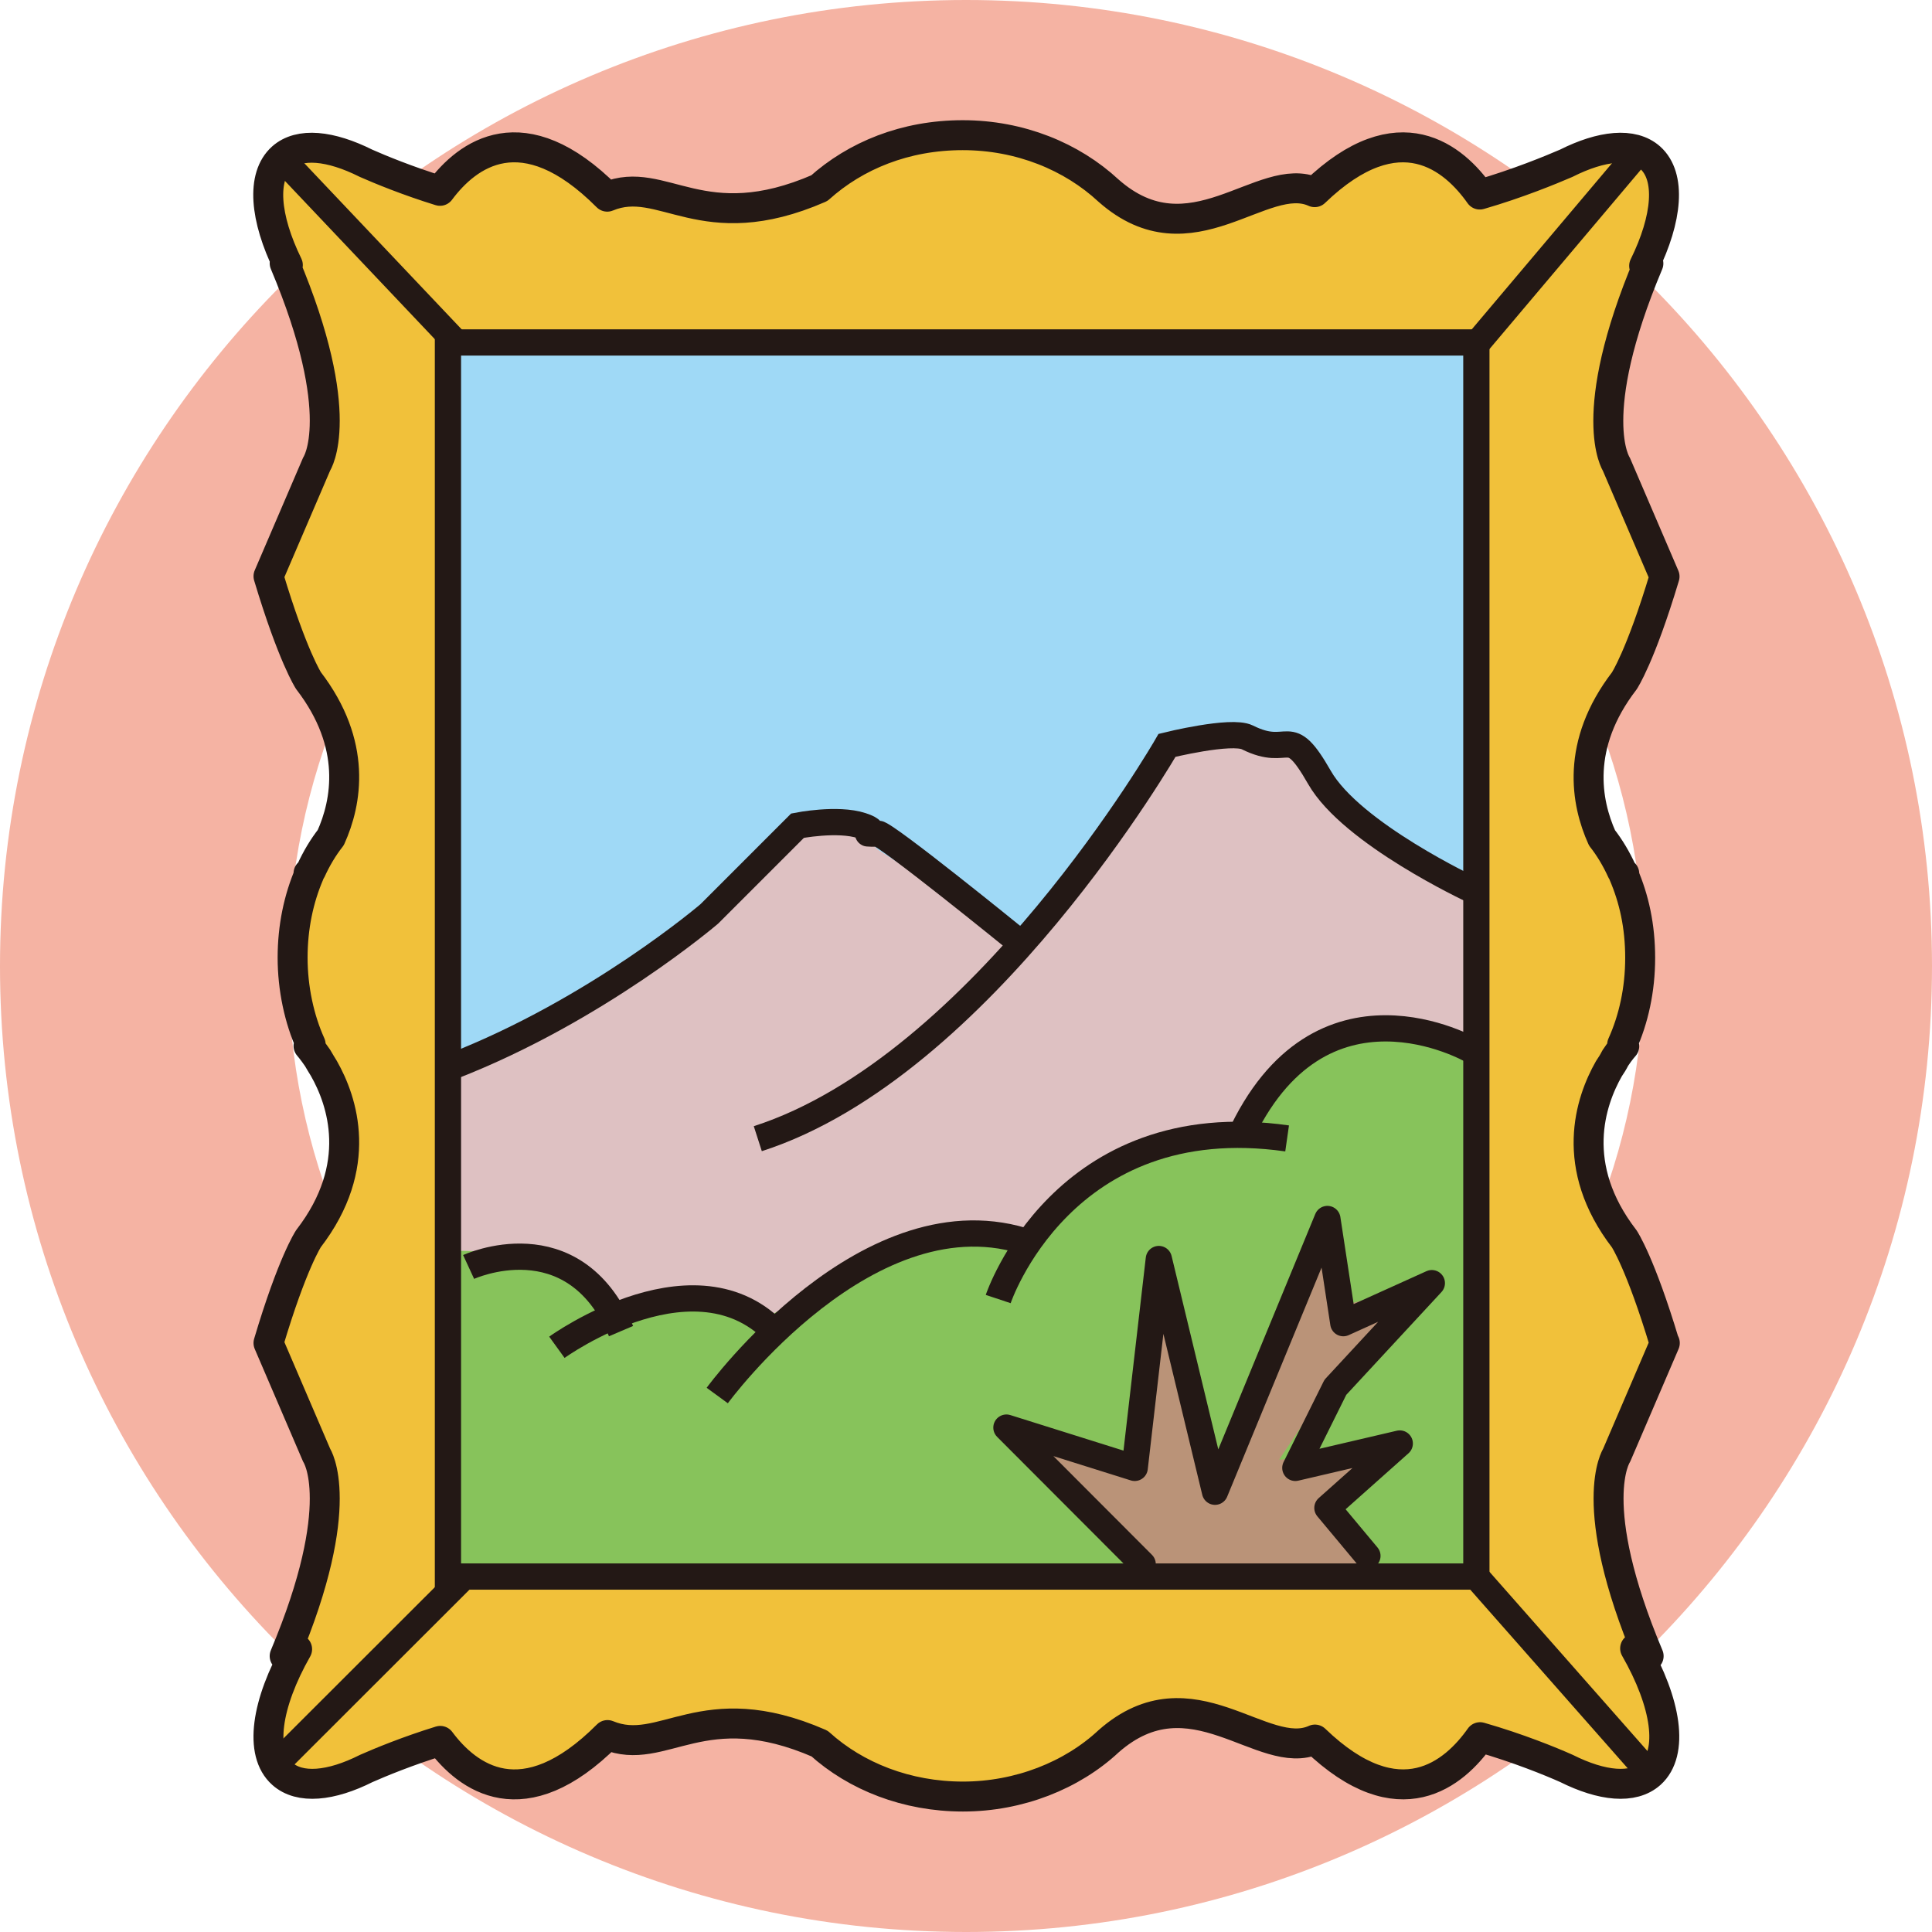 <?xml version="1.0" encoding="UTF-8"?>
<svg id="_レイヤー_1" data-name="レイヤー 1" xmlns="http://www.w3.org/2000/svg" viewBox="0 0 72.89 72.89">
  <defs>
    <style>
      .cls-1, .cls-2 {
        stroke-width: .99px;
      }

      .cls-1, .cls-2, .cls-3 {
        fill: none;
        stroke: #231815;
      }

      .cls-4 {
        fill: #ba9378;
      }

      .cls-2, .cls-3 {
        stroke-linecap: round;
        stroke-linejoin: round;
      }

      .cls-3 {
        stroke-width: 1.13px;
      }

      .cls-5 {
        fill: #dec1c2;
      }

      .cls-6 {
        fill: #9fd9f6;
      }

      .cls-7 {
        fill: #f1c13a;
      }

      .cls-8 {
        fill: #f5b3a3;
      }

      .cls-9 {
        fill: #87c35b;
      }
    </style>
  </defs>
  <path class="cls-8" d="M36.45,72.89C16.35,72.89,0,56.54,0,36.45S16.35,0,36.45,0s36.44,16.35,36.44,36.45-16.35,36.44-36.44,36.44M36.45,10.87c-14.1,0-25.58,11.47-25.58,25.58s11.47,25.57,25.58,25.57,25.57-11.47,25.57-25.57-11.47-25.58-25.57-25.58"/>
  <path class="cls-7" d="M62.8,50.68c-.91-3.03-1.52-3.94-1.52-3.94-2.11-2.74-1.28-5.19-.58-6.42.09-.13.17-.26.24-.4.19-.29.34-.45.34-.45l-.08-.06c.43-.95.68-2.07.68-3.27s-.23-2.23-.63-3.16l.03-.02s-.03-.03-.09-.1c-.21-.46-.46-.88-.75-1.25-.6-1.33-1.01-3.51.84-5.92,0,0,.61-.91,1.52-3.94l-1.82-4.24s-1.21-1.82,1.21-7.57l-.16.09c.88-1.79,1.02-3.37.23-4.08-.66-.59-1.84-.46-3.17.21-.58.25-1.84.77-3.26,1.18-.96-1.36-3.03-3.17-6.23-.09-1.96-.89-4.66,2.7-7.78-.06-1.38-1.28-3.33-2.09-5.5-2.09s-4.04.77-5.41,2c-4.43,1.93-5.91-.55-8,.32-3.19-3.2-5.29-1.59-6.31-.22-1.23-.38-2.27-.81-2.79-1.04-1.34-.67-2.51-.8-3.17-.21-.79.71-.65,2.27.22,4.05l-.12-.07c2.42,5.75,1.21,7.57,1.21,7.57l-1.82,4.24c.91,3.03,1.51,3.94,1.51,3.94,1.85,2.41,1.44,4.59.84,5.92-.29.37-.54.79-.75,1.25-.05.07-.09.1-.09.1l.03.02c-.4.93-.63,2-.63,3.16s.25,2.32.68,3.27l-.08.06s.14.16.34.45c.08.14.16.27.24.4.7,1.23,1.53,3.68-.58,6.42,0,0-.61.91-1.51,3.94l1.82,4.24s1.21,1.82-1.21,7.57l.47-.26c-1.16,2.04-1.45,3.91-.56,4.7.66.59,1.84.47,3.17-.2.52-.23,1.56-.66,2.79-1.04,1.02,1.37,3.12,2.98,6.31-.22,2.1.87,3.57-1.61,8,.32,1.37,1.24,3.29,2,5.41,2s4.12-.8,5.5-2.09c3.13-2.75,5.82.83,7.78-.06,3.2,3.08,5.27,1.27,6.23-.09,1.43.41,2.68.92,3.26,1.18,1.34.67,2.51.79,3.17.2.89-.8.6-2.67-.58-4.73l.51.29c-2.42-5.75-1.21-7.57-1.21-7.57l1.82-4.24ZM52.57,58.88l-9.28-.33c-1.14-2.4-3.85-4.09-6.99-4.09s-5.86,1.7-7,4.1l-9.01.31c.16-.69.16-1.3-.02-1.77l.13-.07.91-12.11-2.75-4.13c.94-1.14,1.54-2.8,1.54-4.65s-.57-3.45-1.49-4.59l2.7-4.05-.91-12.11-.02-.02c.07-.4.03-.87-.08-1.38l9.01.32c1.14,2.41,3.85,4.1,7,4.1s5.85-1.69,6.99-4.09l9.28-.33c-.12.53-.15,1.01-.07,1.42l-.91,12.09,2.7,4.05c-.91,1.14-1.49,2.77-1.49,4.59s.6,3.52,1.54,4.65l-2.75,4.13.91,12.11.1.06c-.18.47-.19,1.08-.03,1.78"/>
  <path class="cls-3" d="M62.8,50.68c-.91-3.03-1.52-3.94-1.52-3.94-2.11-2.74-1.28-5.19-.58-6.42.09-.13.17-.26.24-.4.19-.29.34-.45.34-.45l-.08-.06c.43-.95.68-2.07.68-3.27s-.23-2.23-.63-3.16l.03-.02s-.03-.03-.09-.1c-.21-.46-.46-.88-.75-1.25-.6-1.33-1.01-3.51.84-5.92,0,0,.61-.91,1.52-3.94l-1.82-4.24s-1.21-1.82,1.21-7.57l-.16.09c.88-1.79,1.02-3.37.23-4.08-.66-.59-1.84-.46-3.17.21-.58.25-1.84.77-3.26,1.18-.96-1.36-3.03-3.17-6.23-.09-1.96-.89-4.66,2.7-7.78-.06-1.38-1.28-3.33-2.09-5.5-2.09s-4.04.77-5.41,2c-4.43,1.93-5.91-.55-8,.32-3.19-3.2-5.29-1.59-6.31-.22-1.23-.38-2.27-.81-2.79-1.04-1.34-.67-2.51-.8-3.17-.21-.79.71-.65,2.27.22,4.05l-.12-.07c2.42,5.75,1.21,7.57,1.21,7.57l-1.82,4.24c.91,3.03,1.51,3.94,1.51,3.94,1.85,2.41,1.44,4.59.84,5.92-.29.37-.54.79-.75,1.25-.05.07-.09.1-.09.1l.03.02c-.4.93-.63,2-.63,3.16s.25,2.32.68,3.27l-.08.06s.14.16.34.45c.08.14.16.27.24.4.7,1.23,1.53,3.68-.58,6.42,0,0-.61.91-1.51,3.94l1.82,4.24s1.21,1.82-1.21,7.57l.47-.26c-1.16,2.04-1.45,3.91-.56,4.7.66.59,1.84.47,3.17-.2.52-.23,1.56-.66,2.79-1.04,1.02,1.37,3.12,2.98,6.31-.22,2.1.87,3.57-1.61,8,.32,1.37,1.24,3.29,2,5.41,2s4.12-.8,5.5-2.09c3.13-2.75,5.82.83,7.78-.06,3.2,3.08,5.27,1.27,6.23-.09,1.43.41,2.68.92,3.26,1.18,1.34.67,2.51.79,3.17.2.89-.8.6-2.67-.58-4.73l.51.29c-2.42-5.75-1.21-7.57-1.21-7.57l1.82-4.24ZM52.57,58.88l-9.28-.33c-1.14-2.4-3.85-4.09-6.99-4.09s-5.86,1.7-7,4.1l-9.01.31c.16-.69.16-1.3-.02-1.77l.13-.07.91-12.11-2.75-4.13c.94-1.14,1.54-2.8,1.54-4.65s-.57-3.45-1.49-4.59l2.7-4.05-.91-12.11-.02-.02c.07-.4.03-.87-.08-1.38l9.01.32c1.14,2.41,3.85,4.1,7,4.1s5.85-1.69,6.99-4.09l9.28-.33c-.12.53-.15,1.01-.07,1.42l-.91,12.09,2.7,4.05c-.91,1.14-1.49,2.77-1.49,4.59s.6,3.52,1.54,4.65l-2.75,4.13.91,12.11.1.06c-.18.47-.19,1.08-.03,1.78Z"/>
  <line class="cls-1" x1="10.62" y1="5.97" x2="20.7" y2="16.61"/>
  <line class="cls-1" x1="61.59" y1="6.01" x2="53.41" y2="15.7"/>
  <line class="cls-1" x1="10.71" y1="66.27" x2="20.4" y2="56.59"/>
  <line class="cls-1" x1="62.26" y1="66.93" x2="53.41" y2="56.89"/>
  <rect class="cls-6" x="17.37" y="12.68" width="37.85" height="32.4"/>
  <path class="cls-5" d="M55.53,33.87s-5.15-1.82-6.66-5.75l-3.33-.3-1.82.3s-1.82,4.54-5.45,7.27l-5.14-3.33s-1.52-1.52-2.73-.61c-1.21.91-7.87,7.27-13.32,8.48v13.02l37.55-1.51.91-17.56Z"/>
  <path class="cls-9" d="M17.07,47.2s4.54-.3,5.75,2.72c0,0,3.64-1.82,5.75,0,0,0,6.36-3.93,9.69-3.03,0,0,4.24-4.85,9.09-3.94,0,0,1.51-5.75,8.18-3.33l-.3,19.68-38.16-.3v-11.81Z"/>
  <polygon class="cls-4" points="51.29 59.01 50.38 56.59 52.5 54.77 48.26 55.07 50.68 51.44 54.01 48.41 50.38 49.32 49.78 46.29 45.84 56.28 44.02 47.8 42.51 54.77 38.57 53.86 42.81 59.01 51.29 59.01"/>
  <rect class="cls-1" x="16.9" y="12.92" width="38.8" height="46.56"/>
  <path class="cls-1" d="M55.53,33.57s-4.54-2.12-5.75-4.24c-1.21-2.12-1.08-.69-2.72-1.51-.61-.3-3.03.3-3.03.3,0,0-6.96,12.11-15.44,14.84"/>
  <path class="cls-1" d="M38.27,35.39s-4.85-3.94-5.15-3.94c-.96,0,.3,0-.61-.3-.91-.3-2.42,0-2.42,0l-3.33,3.33s-4.24,3.63-9.69,5.75"/>
  <path class="cls-1" d="M17.68,47.8s3.94-1.82,5.75,2.42"/>
  <path class="cls-1" d="M21.01,50.83s5.45-3.94,8.48-.3"/>
  <path class="cls-1" d="M27.06,52.65s5.75-7.87,11.81-5.75"/>
  <path class="cls-1" d="M37.66,49.01s2.42-7.27,10.9-6.06"/>
  <path class="cls-1" d="M55.53,39.63s-5.75-3.33-8.78,3.33"/>
  <polyline class="cls-2" points="43.11 59.01 37.97 53.86 42.81 55.38 43.72 47.5 45.84 56.28 50.08 45.99 50.68 49.92 54.02 48.41 50.38 52.34 48.87 55.38 52.81 54.46 50.08 56.89 51.59 58.7"/>
</svg>